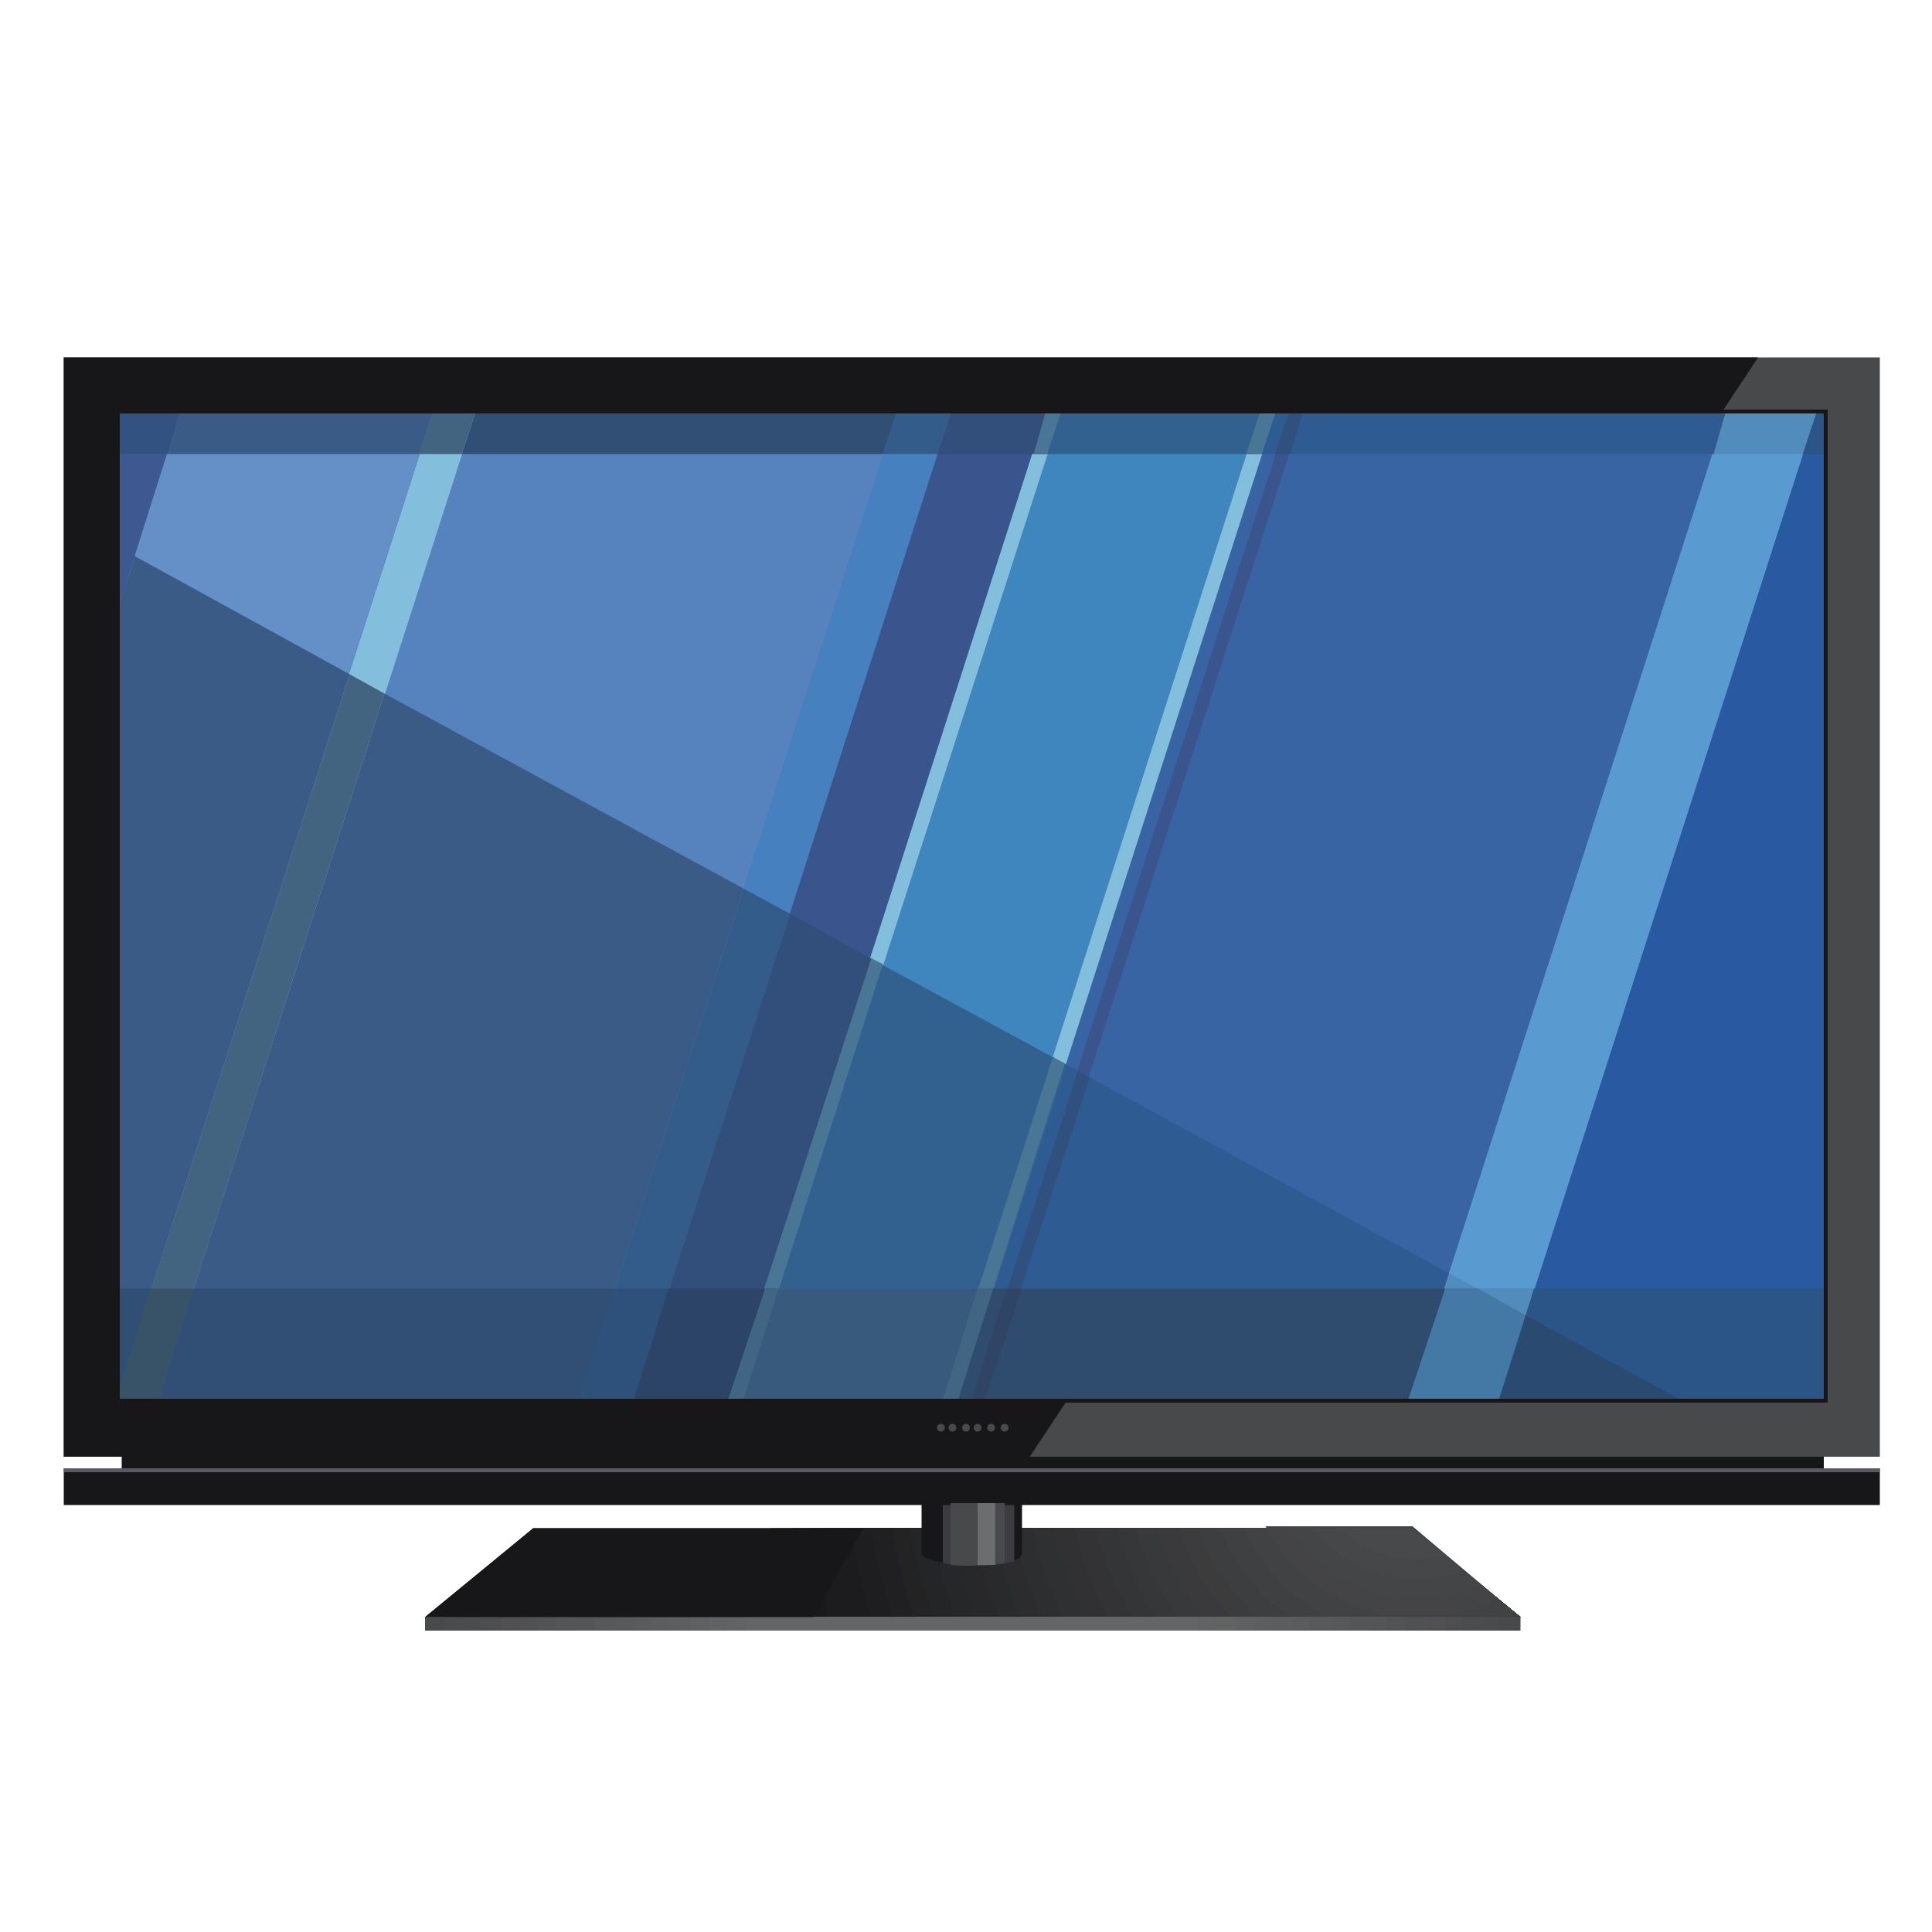 <?xml version="1.0" encoding="utf-8"?>
<!-- Generator: Adobe Illustrator 18.0.0, SVG Export Plug-In . SVG Version: 6.00 Build 0)  -->
<!DOCTYPE svg PUBLIC "-//W3C//DTD SVG 1.1//EN" "http://www.w3.org/Graphics/SVG/1.1/DTD/svg11.dtd">
<svg version="1.1" id="Capa_1" xmlns="http://www.w3.org/2000/svg" xmlns:xlink="http://www.w3.org/1999/xlink" x="0px" y="0px"
	 viewBox="0 0 100 100" enable-background="new 0 0 100 100" xml:space="preserve">
<g>
	<rect x="3.3" y="18.5" fill-rule="evenodd" clip-rule="evenodd" fill="#48494B" width="94" height="56.9"/>
	<rect x="6" y="21.2" fill-rule="evenodd" clip-rule="evenodd" fill="#171719" width="88.6" height="51.4"/>
	<rect x="3.3" y="76" fill-rule="evenodd" clip-rule="evenodd" fill="#171719" width="94" height="1.9"/>
	<rect x="6.3" y="75.4" fill-rule="evenodd" clip-rule="evenodd" fill="#171719" width="88.1" height="0.6"/>
	<polygon fill-rule="evenodd" clip-rule="evenodd" fill="#171719" points="22,83.7 78.7,83.7 73.1,79.1 27.6,79.1 	"/>
	<path fill-rule="evenodd" clip-rule="evenodd" fill="#171719" d="M40.8,83.7c-0.4-1.5-0.7-3-0.9-4.6h33.2l5.6,4.6H40.8z"/>
	<path fill-rule="evenodd" clip-rule="evenodd" fill="#19191B" d="M41.9,83.7c-0.4-1.5-0.7-3-0.9-4.6h32.1l5.6,4.6H41.9z"/>
	<path fill-rule="evenodd" clip-rule="evenodd" fill="#1C1B1D" d="M42.9,83.7c-0.4-1.5-0.7-3-1-4.6h31.1l5.6,4.6H42.9z"/>
	<path fill-rule="evenodd" clip-rule="evenodd" fill="#1C1C1E" d="M44,83.7c-0.4-1.5-0.8-3-1-4.6h30l5.6,4.6H44z"/>
	<path fill-rule="evenodd" clip-rule="evenodd" fill="#1E1E20" d="M45.1,83.7c-0.5-1.5-0.8-3-1-4.6h29l5.6,4.6H45.1z"/>
	<path fill-rule="evenodd" clip-rule="evenodd" fill="#202022" d="M46.2,83.7c-0.5-1.5-0.8-3-1.1-4.6h28l5.6,4.6H46.2z"/>
	<path fill-rule="evenodd" clip-rule="evenodd" fill="#232324" d="M47.3,83.7c-0.5-1.5-0.9-3-1.1-4.6h26.9l5.6,4.6H47.3z"/>
	<path fill-rule="evenodd" clip-rule="evenodd" fill="#242527" d="M48.3,83.7c-0.5-1.5-0.9-3-1.2-4.6h25.9l5.6,4.6H48.3z"/>
	<path fill-rule="evenodd" clip-rule="evenodd" fill="#262729" d="M49.4,83.7c-0.5-1.5-0.9-3-1.2-4.6h24.8l5.6,4.6H49.4z"/>
	<path fill-rule="evenodd" clip-rule="evenodd" fill="#28282A" d="M50.5,83.7c-0.6-1.5-1-3-1.3-4.6h23.8l5.6,4.6H50.5z"/>
	<path fill-rule="evenodd" clip-rule="evenodd" fill="#292A2C" d="M51.7,83.7c-0.6-1.5-1-3-1.3-4.6h22.7l5.6,4.6H51.7z"/>
	<path fill-rule="evenodd" clip-rule="evenodd" fill="#2C2B2D" d="M52.8,83.7c-0.6-1.5-1.1-3-1.4-4.6h21.7l5.6,4.6H52.8z"/>
	<path fill-rule="evenodd" clip-rule="evenodd" fill="#2C2E2F" d="M53.9,83.7c-0.7-1.5-1.1-3-1.5-4.6h20.6l5.6,4.6H53.9z"/>
	<path fill-rule="evenodd" clip-rule="evenodd" fill="#2F3032" d="M55,83.7c-0.7-1.5-1.2-3-1.6-4.6h19.6l5.6,4.6H55z"/>
	<path fill-rule="evenodd" clip-rule="evenodd" fill="#313133" d="M56.2,83.7c-0.7-1.4-1.3-3-1.7-4.6h18.5l5.6,4.6H56.2z"/>
	<path fill-rule="evenodd" clip-rule="evenodd" fill="#333335" d="M57.4,83.7c-0.8-1.4-1.4-3-1.8-4.6h17.5l5.6,4.6H57.4z"/>
	<path fill-rule="evenodd" clip-rule="evenodd" fill="#343537" d="M58.6,83.7c-0.8-1.4-1.5-3-1.9-4.6h16.4l5.6,4.6H58.6z"/>
	<path fill-rule="evenodd" clip-rule="evenodd" fill="#363739" d="M59.8,83.7c-0.9-1.4-1.6-3-2-4.6h15.3l5.6,4.6H59.8z"/>
	<path fill-rule="evenodd" clip-rule="evenodd" fill="#38393B" d="M61,83.7c-1-1.4-1.7-2.9-2.2-4.6h14.3l5.6,4.6H61z"/>
	<path fill-rule="evenodd" clip-rule="evenodd" fill="#3A3A3C" d="M62.3,83.7c-1.1-1.4-1.9-2.9-2.4-4.6h13.2l5.6,4.6H62.3z"/>
	<path fill-rule="evenodd" clip-rule="evenodd" fill="#3C3C3D" d="M63.7,83.7c-1.2-1.3-2.1-2.9-2.7-4.6h12.1l5.6,4.6H63.7z"/>
	<path fill-rule="evenodd" clip-rule="evenodd" fill="#3D3E3F" d="M65.1,83.7c-1.3-1.3-2.4-2.8-3.1-4.6h11l5.6,4.6H65.1z"/>
	<path fill-rule="evenodd" clip-rule="evenodd" fill="#3F4042" d="M66.7,83.7c-1.6-1.2-2.8-2.8-3.6-4.6h9.9l5.6,4.6H66.7z"/>
	<path fill-rule="evenodd" clip-rule="evenodd" fill="#414244" d="M78.4,83.5c-0.1,0.1-0.3,0.2-0.4,0.2h-9.3c-1.9-1-3.4-2.6-4.3-4.6
		h8.8L78.4,83.5z"/>
	<path fill-rule="evenodd" clip-rule="evenodd" fill="#444446" d="M77.5,82.7c-0.8,0.5-1.8,0.8-2.7,0.9h-2.9
		c-2.8-0.5-5.1-2.2-6.4-4.6h7.6L77.5,82.7z"/>
	<path fill-rule="evenodd" clip-rule="evenodd" fill="#444547" d="M76.6,82c-1,0.5-2.1,0.7-3.3,0.7c-2.8,0-5.2-1.5-6.6-3.7h6.4
		L76.6,82z"/>
	<path fill-rule="evenodd" clip-rule="evenodd" fill="#464749" d="M75.7,81.3c-0.8,0.3-1.6,0.4-2.4,0.4c-2.2,0-4.1-1-5.4-2.6h5.1
		L75.7,81.3z"/>
	<path fill-rule="evenodd" clip-rule="evenodd" fill="#48494B" d="M74.8,80.5c-0.5,0.1-1,0.2-1.5,0.2c-1.5,0-2.9-0.6-4-1.6h3.7
		L74.8,80.5z"/>
	<polygon fill-rule="evenodd" clip-rule="evenodd" fill="#171719" points="91,18.5 53.3,75.4 3.3,75.4 3.3,18.5 	"/>
	<rect x="6.2" y="21.4" fill-rule="evenodd" clip-rule="evenodd" fill="#02305F" width="88.2" height="51"/>
	<rect x="3.3" y="76" fill-rule="evenodd" clip-rule="evenodd" fill="#595961" width="94" height="0.2"/>
	<path fill-rule="evenodd" clip-rule="evenodd" fill="#171719" d="M47.7,77.8h5.2v2.6c0,0.9-5.2,0.7-5.2,0V77.8z"/>
	<path fill-rule="evenodd" clip-rule="evenodd" fill="#3B3B40" d="M52.5,80.8v-2.9h-3.7v3C49.9,81.1,51.7,81.1,52.5,80.8z"/>
	<path fill-rule="evenodd" clip-rule="evenodd" fill="#48494B" d="M52,80.9v-3.1h-2.8V81C50.1,81.1,51.2,81,52,80.9z"/>
	<path fill-rule="evenodd" clip-rule="evenodd" fill="#6D6D70" d="M51.5,77.8h-0.9V81c0.3,0,0.6,0,0.9,0V77.8z"/>
	<path fill-rule="evenodd" clip-rule="evenodd" fill="#6D6D70" d="M51.5,77.8h-0.9V81c0.3,0,0.6,0,0.9,0V77.8z"/>
	<rect x="22" y="83.7" fill-rule="evenodd" clip-rule="evenodd" fill="#48494B" width="56.7" height="0.7"/>
	<path fill-rule="evenodd" clip-rule="evenodd" fill="#4A4B4D" d="M22.9,83.7c18.2,0,36.5,0,54.7,0c0,0.2,0,0.5,0,0.7
		c-18.2,0-36.5,0-54.7,0C22.9,84.2,22.9,83.9,22.9,83.7z"/>
	<path fill-rule="evenodd" clip-rule="evenodd" fill="#4B4C4E" d="M23.9,83.7c17.6,0,35.2,0,52.8,0c0,0.2,0,0.5,0,0.7
		c-17.6,0-35.2,0-52.8,0C23.9,84.2,23.9,83.9,23.9,83.7z"/>
	<path fill-rule="evenodd" clip-rule="evenodd" fill="#4D4E50" d="M24.9,83.7c16.9,0,33.9,0,50.8,0c0,0.2,0,0.5,0,0.7
		c-16.9,0-33.9,0-50.8,0C24.9,84.2,24.9,83.9,24.9,83.7z"/>
	<path fill-rule="evenodd" clip-rule="evenodd" fill="#505051" d="M25.9,83.7c16.3,0,32.6,0,48.9,0c0,0.2,0,0.5,0,0.7
		c-16.3,0-32.6,0-48.9,0C25.9,84.2,25.9,83.9,25.9,83.7z"/>
	<path fill-rule="evenodd" clip-rule="evenodd" fill="#505153" d="M26.9,83.7c15.6,0,31.3,0,46.9,0c0,0.2,0,0.5,0,0.7
		c-15.6,0-31.3,0-46.9,0C26.9,84.2,26.9,83.9,26.9,83.7z"/>
	<path fill-rule="evenodd" clip-rule="evenodd" fill="#525355" d="M27.8,83.7c15,0,30,0,44.9,0c0,0.2,0,0.5,0,0.7c-15,0-30,0-44.9,0
		C27.8,84.2,27.8,83.9,27.8,83.7z"/>
	<path fill-rule="evenodd" clip-rule="evenodd" fill="#545556" d="M28.8,83.7c14.3,0,28.7,0,43,0c0,0.2,0,0.5,0,0.7
		c-14.3,0-28.7,0-43,0C28.8,84.2,28.8,83.9,28.8,83.7z"/>
	<path fill-rule="evenodd" clip-rule="evenodd" fill="#555658" d="M29.8,83.7c13.7,0,27.3,0,41,0c0,0.2,0,0.5,0,0.7
		c-13.7,0-27.3,0-41,0C29.8,84.2,29.8,83.9,29.8,83.7z"/>
	<path fill-rule="evenodd" clip-rule="evenodd" fill="#575859" d="M30.8,83.7c13,0,26,0,39.1,0c0,0.2,0,0.5,0,0.7c-13,0-26,0-39.1,0
		C30.8,84.2,30.8,83.9,30.8,83.7z"/>
	<path fill-rule="evenodd" clip-rule="evenodd" fill="#58595B" d="M31.8,83.7c12.4,0,24.7,0,37.1,0c0,0.2,0,0.5,0,0.7
		c-12.4,0-24.7,0-37.1,0C31.8,84.2,31.8,83.9,31.8,83.7z"/>
	<path fill-rule="evenodd" clip-rule="evenodd" fill="#5A5B5C" d="M32.7,83.7c11.7,0,23.4,0,35.1,0c0,0.2,0,0.5,0,0.7
		c-11.7,0-23.4,0-35.1,0C32.7,84.2,32.7,83.9,32.7,83.7z"/>
	<path fill-rule="evenodd" clip-rule="evenodd" fill="#5C5D5E" d="M33.7,83.7c11.1,0,22.1,0,33.2,0c0,0.2,0,0.5,0,0.7
		c-11.1,0-22.1,0-33.2,0C33.7,84.2,33.7,83.9,33.7,83.7z"/>
	<path fill-rule="evenodd" clip-rule="evenodd" fill="#5D5E60" d="M34.7,83.7c10.4,0,20.8,0,31.2,0c0,0.2,0,0.5,0,0.7
		c-10.4,0-20.8,0-31.2,0C34.7,84.2,34.7,83.9,34.7,83.7z"/>
	<path fill-rule="evenodd" clip-rule="evenodd" fill="#5F6061" d="M35.7,83.7c9.8,0,19.5,0,29.3,0c0,0.2,0,0.5,0,0.7
		c-9.8,0-19.5,0-29.3,0C35.7,84.2,35.7,83.9,35.7,83.7z"/>
	<path fill-rule="evenodd" clip-rule="evenodd" fill="#616262" d="M36.7,83.7c9.1,0,18.2,0,27.3,0c0,0.2,0,0.5,0,0.7
		c-9.1,0-18.2,0-27.3,0C36.7,84.2,36.7,83.9,36.7,83.7z"/>
	<path fill-rule="evenodd" clip-rule="evenodd" fill="#626364" d="M37.6,83.7c8.4,0,16.9,0,25.3,0c0,0.2,0,0.5,0,0.7
		c-8.4,0-16.9,0-25.3,0C37.6,84.2,37.6,83.9,37.6,83.7z"/>
	<rect x="38.6" y="83.7" fill-rule="evenodd" clip-rule="evenodd" fill="#646566" width="23.4" height="0.7"/>
	<circle fill-rule="evenodd" clip-rule="evenodd" fill="#48494B" cx="48.7" cy="73.9" r="0.2"/>
	<circle fill-rule="evenodd" clip-rule="evenodd" fill="#48494B" cx="49.3" cy="73.9" r="0.2"/>
	<circle fill-rule="evenodd" clip-rule="evenodd" fill="#48494B" cx="50" cy="73.9" r="0.2"/>
	<circle fill-rule="evenodd" clip-rule="evenodd" fill="#48494B" cx="50.6" cy="73.9" r="0.2"/>
	<circle fill-rule="evenodd" clip-rule="evenodd" fill="#48494B" cx="51.3" cy="73.9" r="0.2"/>
	<circle fill-rule="evenodd" clip-rule="evenodd" fill="#48494B" cx="52" cy="73.9" r="0.2"/>
	<polygon fill-rule="evenodd" clip-rule="evenodd" fill="#171719" points="22,83.7 42.1,83.7 44.7,79.1 27.6,79.1 	"/>
	<rect x="6.2" y="21.4" fill-rule="evenodd" clip-rule="evenodd" fill="#02305F" width="88.2" height="51"/>
	<rect x="6.2" y="21.4" fill-rule="evenodd" clip-rule="evenodd" fill="#023160" width="88.2" height="51"/>
	<rect x="6.2" y="21.4" fill-rule="evenodd" clip-rule="evenodd" fill="#023161" width="88.2" height="51"/>
	<rect x="6.2" y="21.4" fill-rule="evenodd" clip-rule="evenodd" fill="#013261" width="88.2" height="51"/>
	<rect x="6.2" y="21.4" fill-rule="evenodd" clip-rule="evenodd" fill="#013362" width="88.2" height="51"/>
	<rect x="6.2" y="21.4" fill-rule="evenodd" clip-rule="evenodd" fill="#0B3463" width="88.2" height="51"/>
	<rect x="6.2" y="21.4" fill-rule="evenodd" clip-rule="evenodd" fill="#0C3464" width="88.2" height="51"/>
	<polygon fill-rule="evenodd" clip-rule="evenodd" fill="#0C3565" points="94.4,72.3 94.3,72.4 6.2,72.4 6.2,21.4 94.4,21.4 	"/>
	<polygon fill-rule="evenodd" clip-rule="evenodd" fill="#0B3666" points="94.4,70.7 92.7,72.4 6.2,72.4 6.2,21.4 94.4,21.4 	"/>
	<polygon fill-rule="evenodd" clip-rule="evenodd" fill="#0B3767" points="94.4,69 91,72.4 6.2,72.4 6.2,21.4 94.4,21.4 	"/>
	<polygon fill-rule="evenodd" clip-rule="evenodd" fill="#0B3768" points="94.4,67.3 89.4,72.4 6.2,72.4 6.2,21.4 94.4,21.4 	"/>
	<polygon fill-rule="evenodd" clip-rule="evenodd" fill="#0A3769" points="94.4,65.6 87.7,72.4 6.2,72.4 6.2,21.4 94.4,21.4 	"/>
	<polygon fill-rule="evenodd" clip-rule="evenodd" fill="#0A386A" points="94.4,63.9 86.1,72.4 6.2,72.4 6.2,21.4 94.4,21.4 	"/>
	<polygon fill-rule="evenodd" clip-rule="evenodd" fill="#0A396B" points="94.4,62.2 84.4,72.4 6.2,72.4 6.2,21.4 94.4,21.4 	"/>
	<polygon fill-rule="evenodd" clip-rule="evenodd" fill="#09396B" points="94.4,60.6 82.8,72.4 6.2,72.4 6.2,21.4 94.4,21.4 	"/>
	<polygon fill-rule="evenodd" clip-rule="evenodd" fill="#093A6C" points="94.4,58.9 81.1,72.4 6.2,72.4 6.2,21.4 94.4,21.4 	"/>
	<polygon fill-rule="evenodd" clip-rule="evenodd" fill="#073B6D" points="94.4,57.2 79.5,72.4 6.2,72.4 6.2,21.4 94.4,21.4 	"/>
	<polygon fill-rule="evenodd" clip-rule="evenodd" fill="#073B6F" points="94.4,55.5 77.8,72.4 6.2,72.4 6.2,21.4 94.4,21.4 	"/>
	<polygon fill-rule="evenodd" clip-rule="evenodd" fill="#063C6F" points="94.4,53.8 76.2,72.4 6.2,72.4 6.2,21.4 94.4,21.4 	"/>
	<polygon fill-rule="evenodd" clip-rule="evenodd" fill="#053D71" points="94.4,52.1 74.5,72.4 6.2,72.4 6.2,21.4 94.4,21.4 	"/>
	<polygon fill-rule="evenodd" clip-rule="evenodd" fill="#103E71" points="94.4,50.4 72.9,72.4 6.2,72.4 6.2,21.4 94.4,21.4 	"/>
	<polygon fill-rule="evenodd" clip-rule="evenodd" fill="#0F3E72" points="94.4,48.8 71.2,72.4 6.2,72.4 6.2,21.4 94.4,21.4 	"/>
	<polygon fill-rule="evenodd" clip-rule="evenodd" fill="#0F3F73" points="94.4,47.1 69.6,72.4 6.2,72.4 6.2,21.4 94.4,21.4 	"/>
	<polygon fill-rule="evenodd" clip-rule="evenodd" fill="#0E4074" points="94.4,45.4 67.9,72.4 6.2,72.4 6.2,21.4 94.4,21.4 	"/>
	<polygon fill-rule="evenodd" clip-rule="evenodd" fill="#0E4074" points="94.4,43.7 66.3,72.4 6.2,72.4 6.2,21.4 94.4,21.4 	"/>
	<polygon fill-rule="evenodd" clip-rule="evenodd" fill="#0D4175" points="6.2,22.3 8.8,21.4 94.4,21.4 94.4,42 64.6,72.4 6.2,72.4 
			"/>
	<polygon fill-rule="evenodd" clip-rule="evenodd" fill="#124276" points="6.2,23.7 13.1,21.4 94.4,21.4 94.4,40.3 63,72.4 
		6.2,72.4 	"/>
	<polygon fill-rule="evenodd" clip-rule="evenodd" fill="#124377" points="6.2,25.2 17.5,21.4 94.4,21.4 94.4,38.7 61.3,72.4 
		6.2,72.4 	"/>
	<polygon fill-rule="evenodd" clip-rule="evenodd" fill="#124378" points="6.2,26.6 21.9,21.4 94.4,21.4 94.4,37 59.6,72.4 
		6.2,72.4 	"/>
	<polygon fill-rule="evenodd" clip-rule="evenodd" fill="#114479" points="6.2,28.1 26.2,21.4 94.4,21.4 94.4,35.3 58,72.4 
		6.2,72.4 	"/>
	<polygon fill-rule="evenodd" clip-rule="evenodd" fill="#114479" points="6.2,29.5 30.6,21.4 94.4,21.4 94.4,33.6 56.3,72.4 
		6.2,72.4 	"/>
	<polygon fill-rule="evenodd" clip-rule="evenodd" fill="#11447A" points="6.2,31 34.9,21.4 94.4,21.4 94.4,31.9 54.7,72.4 
		6.2,72.4 	"/>
	<polygon fill-rule="evenodd" clip-rule="evenodd" fill="#10457B" points="6.2,32.4 39.3,21.4 94.4,21.4 94.4,30.2 53,72.4 
		6.2,72.4 	"/>
	<polygon fill-rule="evenodd" clip-rule="evenodd" fill="#10467C" points="6.2,33.9 43.7,21.4 94.4,21.4 94.4,28.5 51.4,72.4 
		6.2,72.4 	"/>
	<polygon fill-rule="evenodd" clip-rule="evenodd" fill="#10477D" points="6.2,35.3 48,21.4 94.4,21.4 94.4,26.9 49.7,72.4 
		6.2,72.4 	"/>
	<polygon fill-rule="evenodd" clip-rule="evenodd" fill="#10477E" points="6.2,36.8 52.4,21.4 94.4,21.4 94.4,25.2 48.1,72.4 
		6.2,72.4 	"/>
	<polygon fill-rule="evenodd" clip-rule="evenodd" fill="#14487F" points="6.2,38.2 56.7,21.4 94.4,21.4 94.4,23.5 46.4,72.4 
		6.2,72.4 	"/>
	<polygon fill-rule="evenodd" clip-rule="evenodd" fill="#14497F" points="6.2,39.7 61.1,21.4 94.4,21.4 94.4,21.8 44.8,72.4 
		6.2,72.4 	"/>
	<polygon fill-rule="evenodd" clip-rule="evenodd" fill="#134A81" points="6.2,41.1 65.5,21.4 93.1,21.4 43.1,72.4 6.2,72.4 	"/>
	<polygon fill-rule="evenodd" clip-rule="evenodd" fill="#134A82" points="6.2,42.5 69.8,21.4 91.5,21.4 41.5,72.4 6.2,72.4 	"/>
	<polygon fill-rule="evenodd" clip-rule="evenodd" fill="#134B83" points="6.2,44 74.2,21.4 89.8,21.4 39.8,72.4 6.2,72.4 	"/>
	<rect x="6.2" y="21.4" fill-rule="evenodd" clip-rule="evenodd" fill="#3973B4" width="88.2" height="51"/>
	<polygon fill-rule="evenodd" clip-rule="evenodd" fill="#295AA1" points="94,21.4 94.4,21.4 94.4,72.4 77.6,72.4 	"/>
	<polygon fill-rule="evenodd" clip-rule="evenodd" fill="#599AD0" points="89.3,21.4 94,21.4 77.6,72.4 72.9,72.4 	"/>
	<polygon fill-rule="evenodd" clip-rule="evenodd" fill="#3864A4" points="66,21.4 89.3,21.4 72.9,72.4 49.6,72.4 	"/>
	<polygon fill-rule="evenodd" clip-rule="evenodd" fill="#4086BE" points="54.8,21.4 66,21.4 49.6,72.4 38.4,72.4 	"/>
	<polygon fill-rule="evenodd" clip-rule="evenodd" fill="#3A548E" points="49.2,21.4 54.8,21.4 38.4,72.4 32.8,72.4 	"/>
	<polygon fill-rule="evenodd" clip-rule="evenodd" fill="#4680BE" points="46.4,21.4 49.2,21.4 32.8,72.4 30,72.4 	"/>
	<polygon fill-rule="evenodd" clip-rule="evenodd" fill="#5683BE" points="24.6,21.4 46.4,21.4 30,72.4 8.2,72.4 	"/>
	<polygon fill-rule="evenodd" clip-rule="evenodd" fill="#83BEDC" points="22.4,21.4 24.6,21.4 8.2,72.4 6.2,72.4 6.2,71.8 	"/>
	<polygon fill-rule="evenodd" clip-rule="evenodd" fill="#658FC7" points="9.3,21.4 22.4,21.4 6.2,71.8 6.2,31.2 	"/>
	<polygon fill-rule="evenodd" clip-rule="evenodd" fill="#3E5992" points="6.2,21.4 9.3,21.4 6.2,31.2 	"/>
	<polygon fill-rule="evenodd" clip-rule="evenodd" fill="#83BEDC" points="54.1,21.4 54.9,21.4 38.5,72.4 37.7,72.4 37.9,71.8 	"/>
	<polygon fill-rule="evenodd" clip-rule="evenodd" fill="#83BEDC" points="65.2,21.4 66,21.4 49.6,72.4 48.8,72.4 49,71.8 	"/>
	<polygon fill-rule="evenodd" clip-rule="evenodd" fill="#3A548E" points="66.7,21.4 67.4,21.4 51,72.4 50.3,72.4 50.5,71.8 	"/>
	<polygon fill-rule="evenodd" clip-rule="evenodd" fill="#2A4A72" points="86.9,72.4 77.6,72.4 79,68.1 	"/>
	<polygon fill-rule="evenodd" clip-rule="evenodd" fill="#518CBD" points="79,68.1 77.6,72.4 72.9,72.4 75,65.9 	"/>
	<polygon fill-rule="evenodd" clip-rule="evenodd" fill="#2E5C92" points="75,65.9 72.9,72.4 49.6,72.4 55.2,55.1 	"/>
	<polygon fill-rule="evenodd" clip-rule="evenodd" fill="#33618F" points="55.2,55.1 49.6,72.4 38.4,72.4 45.6,49.9 	"/>
	<polygon fill-rule="evenodd" clip-rule="evenodd" fill="#314F7A" points="45.6,49.9 38.4,72.4 32.8,72.4 40.9,47.3 	"/>
	<polygon fill-rule="evenodd" clip-rule="evenodd" fill="#335C8A" points="40.9,47.3 32.8,72.4 30,72.4 38.5,46 	"/>
	<polygon fill-rule="evenodd" clip-rule="evenodd" fill="#395B85" points="38.5,46 30,72.4 8.2,72.4 19.9,35.9 	"/>
	<polygon fill-rule="evenodd" clip-rule="evenodd" fill="#426480" points="19.9,35.9 8.2,72.4 6.2,72.4 6.2,71.8 18.1,34.9 	"/>
	<polygon fill-rule="evenodd" clip-rule="evenodd" fill="#395B85" points="18.1,34.9 6.2,71.8 6.2,31.2 7,28.8 	"/>
	<polygon fill-rule="evenodd" clip-rule="evenodd" fill="#3E5992" points="7,28.8 6.2,31.2 6.2,28.4 	"/>
	<polygon fill-rule="evenodd" clip-rule="evenodd" fill="#4A7696" points="45.7,49.9 38.5,72.4 37.7,72.4 37.9,71.8 45.1,49.6 	"/>
	<polygon fill-rule="evenodd" clip-rule="evenodd" fill="#4A7696" points="55.1,55.1 49.6,72.4 48.8,72.4 49,71.8 54.5,54.7 	"/>
	<polygon fill-rule="evenodd" clip-rule="evenodd" fill="#305180" points="56.4,55.8 51,72.4 50.3,72.4 50.5,71.8 55.8,55.4 	"/>
	<polygon fill-rule="evenodd" clip-rule="evenodd" fill="#2A4A72" points="86.9,72.4 77.6,72.4 79,68.1 	"/>
	<polygon fill-rule="evenodd" clip-rule="evenodd" fill="#41627C" points="79,68.1 77.6,72.4 72.9,72.4 74.8,66.7 76.5,66.7 	"/>
	<polygon fill-rule="evenodd" clip-rule="evenodd" fill="#2E5C92" points="74.8,66.7 72.9,72.4 49.6,72.4 51.4,66.7 	"/>
	<polygon fill-rule="evenodd" clip-rule="evenodd" fill="#33618F" points="51.4,66.7 49.6,72.4 38.4,72.4 40.2,66.7 	"/>
	<polygon fill-rule="evenodd" clip-rule="evenodd" fill="#314F7A" points="40.2,66.7 38.4,72.4 32.8,72.4 34.6,66.7 	"/>
	<polygon fill-rule="evenodd" clip-rule="evenodd" fill="#335C8A" points="34.6,66.7 32.8,72.4 30,72.4 31.8,66.7 	"/>
	<polygon fill-rule="evenodd" clip-rule="evenodd" fill="#3A5578" points="31.8,66.7 30,72.4 8.2,72.4 10,66.7 	"/>
	<polygon fill-rule="evenodd" clip-rule="evenodd" fill="#426480" points="10,66.7 8.2,72.4 6.2,72.4 6.2,71.8 7.8,66.7 	"/>
	<polygon fill-rule="evenodd" clip-rule="evenodd" fill="#3A5578" points="7.8,66.7 6.2,71.8 6.2,66.7 	"/>
	<polygon fill-rule="evenodd" clip-rule="evenodd" fill="#4A7696" points="40.3,66.7 38.5,72.4 37.7,72.4 37.9,71.8 39.6,66.7 	"/>
	<polygon fill-rule="evenodd" clip-rule="evenodd" fill="#4A7696" points="51.4,66.7 49.6,72.4 48.8,72.4 49,71.8 50.6,66.7 	"/>
	<polygon fill-rule="evenodd" clip-rule="evenodd" fill="#305180" points="52.9,66.7 51,72.4 50.3,72.4 50.5,71.8 52.1,66.7 	"/>
	<polygon fill-rule="evenodd" clip-rule="evenodd" fill="#2B5487" points="94.4,66.7 94.4,72.4 77.6,72.4 79.4,66.7 	"/>
	<polygon fill-rule="evenodd" clip-rule="evenodd" fill="#4479A5" points="79.4,66.7 77.6,72.4 72.9,72.4 74.8,66.7 	"/>
	<polygon fill-rule="evenodd" clip-rule="evenodd" fill="#2F4B6E" points="74.8,66.7 72.9,72.4 49.6,72.4 51.4,66.7 	"/>
	<polygon fill-rule="evenodd" clip-rule="evenodd" fill="#375A7D" points="51.4,66.7 49.6,72.4 38.4,72.4 40.2,66.7 	"/>
	<polygon fill-rule="evenodd" clip-rule="evenodd" fill="#2B4467" points="40.2,66.7 38.4,72.4 32.8,72.4 34.6,66.7 	"/>
	<polygon fill-rule="evenodd" clip-rule="evenodd" fill="#2E517B" points="34.6,66.7 32.8,72.4 30,72.4 31.8,66.7 	"/>
	<polygon fill-rule="evenodd" clip-rule="evenodd" fill="#314F74" points="31.8,66.7 30,72.4 8.2,72.4 10,66.7 	"/>
	<polygon fill-rule="evenodd" clip-rule="evenodd" fill="#385268" points="10,66.7 8.2,72.4 6.2,72.4 6.2,71.8 7.8,66.7 	"/>
	<polygon fill-rule="evenodd" clip-rule="evenodd" fill="#314F74" points="7.8,66.7 6.2,71.8 6.2,66.7 	"/>
	<polygon fill-rule="evenodd" clip-rule="evenodd" fill="#406684" points="40.3,66.7 38.5,72.4 37.7,72.4 37.9,71.8 39.6,66.7 	"/>
	<polygon fill-rule="evenodd" clip-rule="evenodd" fill="#406684" points="51.4,66.7 49.6,72.4 48.8,72.4 49,71.8 50.6,66.7 	"/>
	<polygon fill-rule="evenodd" clip-rule="evenodd" fill="#304565" points="52.9,66.7 51,72.4 50.3,72.4 50.5,71.8 52.1,66.7 	"/>
	<polygon fill-rule="evenodd" clip-rule="evenodd" fill="#518CBD" points="79.4,66.7 76.5,66.7 79,68.1 	"/>
	<polygon fill-rule="evenodd" clip-rule="evenodd" fill="#2B5487" points="94.4,66.7 94.4,72.4 77.6,72.4 79.4,66.7 	"/>
	<polygon fill-rule="evenodd" clip-rule="evenodd" fill="#2A4A72" points="86.9,72.4 77.6,72.4 79,68.1 	"/>
	<polygon fill-rule="evenodd" clip-rule="evenodd" fill="#2B5487" points="94,21.4 94.4,21.4 94.4,23.5 93.3,23.5 	"/>
	<polygon fill-rule="evenodd" clip-rule="evenodd" fill="#518CBD" points="89.3,21.4 94,21.4 93.3,23.5 88.7,23.5 	"/>
	<polygon fill-rule="evenodd" clip-rule="evenodd" fill="#2E5C92" points="66,21.4 89.3,21.4 88.7,23.5 65.3,23.5 	"/>
	<polygon fill-rule="evenodd" clip-rule="evenodd" fill="#33618F" points="54.8,21.4 66,21.4 65.3,23.5 54.1,23.5 	"/>
	<polygon fill-rule="evenodd" clip-rule="evenodd" fill="#314F7A" points="49.2,21.4 54.8,21.4 54.1,23.5 48.5,23.5 	"/>
	<polygon fill-rule="evenodd" clip-rule="evenodd" fill="#335C8A" points="46.4,21.4 49.2,21.4 48.5,23.5 45.7,23.5 	"/>
	<polygon fill-rule="evenodd" clip-rule="evenodd" fill="#314F74" points="24.6,21.4 46.4,21.4 45.7,23.5 23.9,23.5 	"/>
	<polygon fill-rule="evenodd" clip-rule="evenodd" fill="#426480" points="22.4,21.4 24.6,21.4 23.9,23.5 21.7,23.5 	"/>
	<polygon fill-rule="evenodd" clip-rule="evenodd" fill="#395B85" points="9.3,21.4 22.4,21.4 21.7,23.5 8.7,23.5 	"/>
	<polygon fill-rule="evenodd" clip-rule="evenodd" fill="#325382" points="6.2,21.4 9.3,21.4 8.7,23.5 6.2,23.5 	"/>
	<polygon fill-rule="evenodd" clip-rule="evenodd" fill="#4A7696" points="54.1,21.4 54.9,21.4 54.2,23.5 53.5,23.5 	"/>
	<polygon fill-rule="evenodd" clip-rule="evenodd" fill="#4A7696" points="65.2,21.4 66,21.4 65.3,23.5 64.5,23.5 	"/>
	<polygon fill-rule="evenodd" clip-rule="evenodd" fill="#305180" points="66.7,21.4 67.4,21.4 66.8,23.5 66,23.5 	"/>
</g>
</svg>
